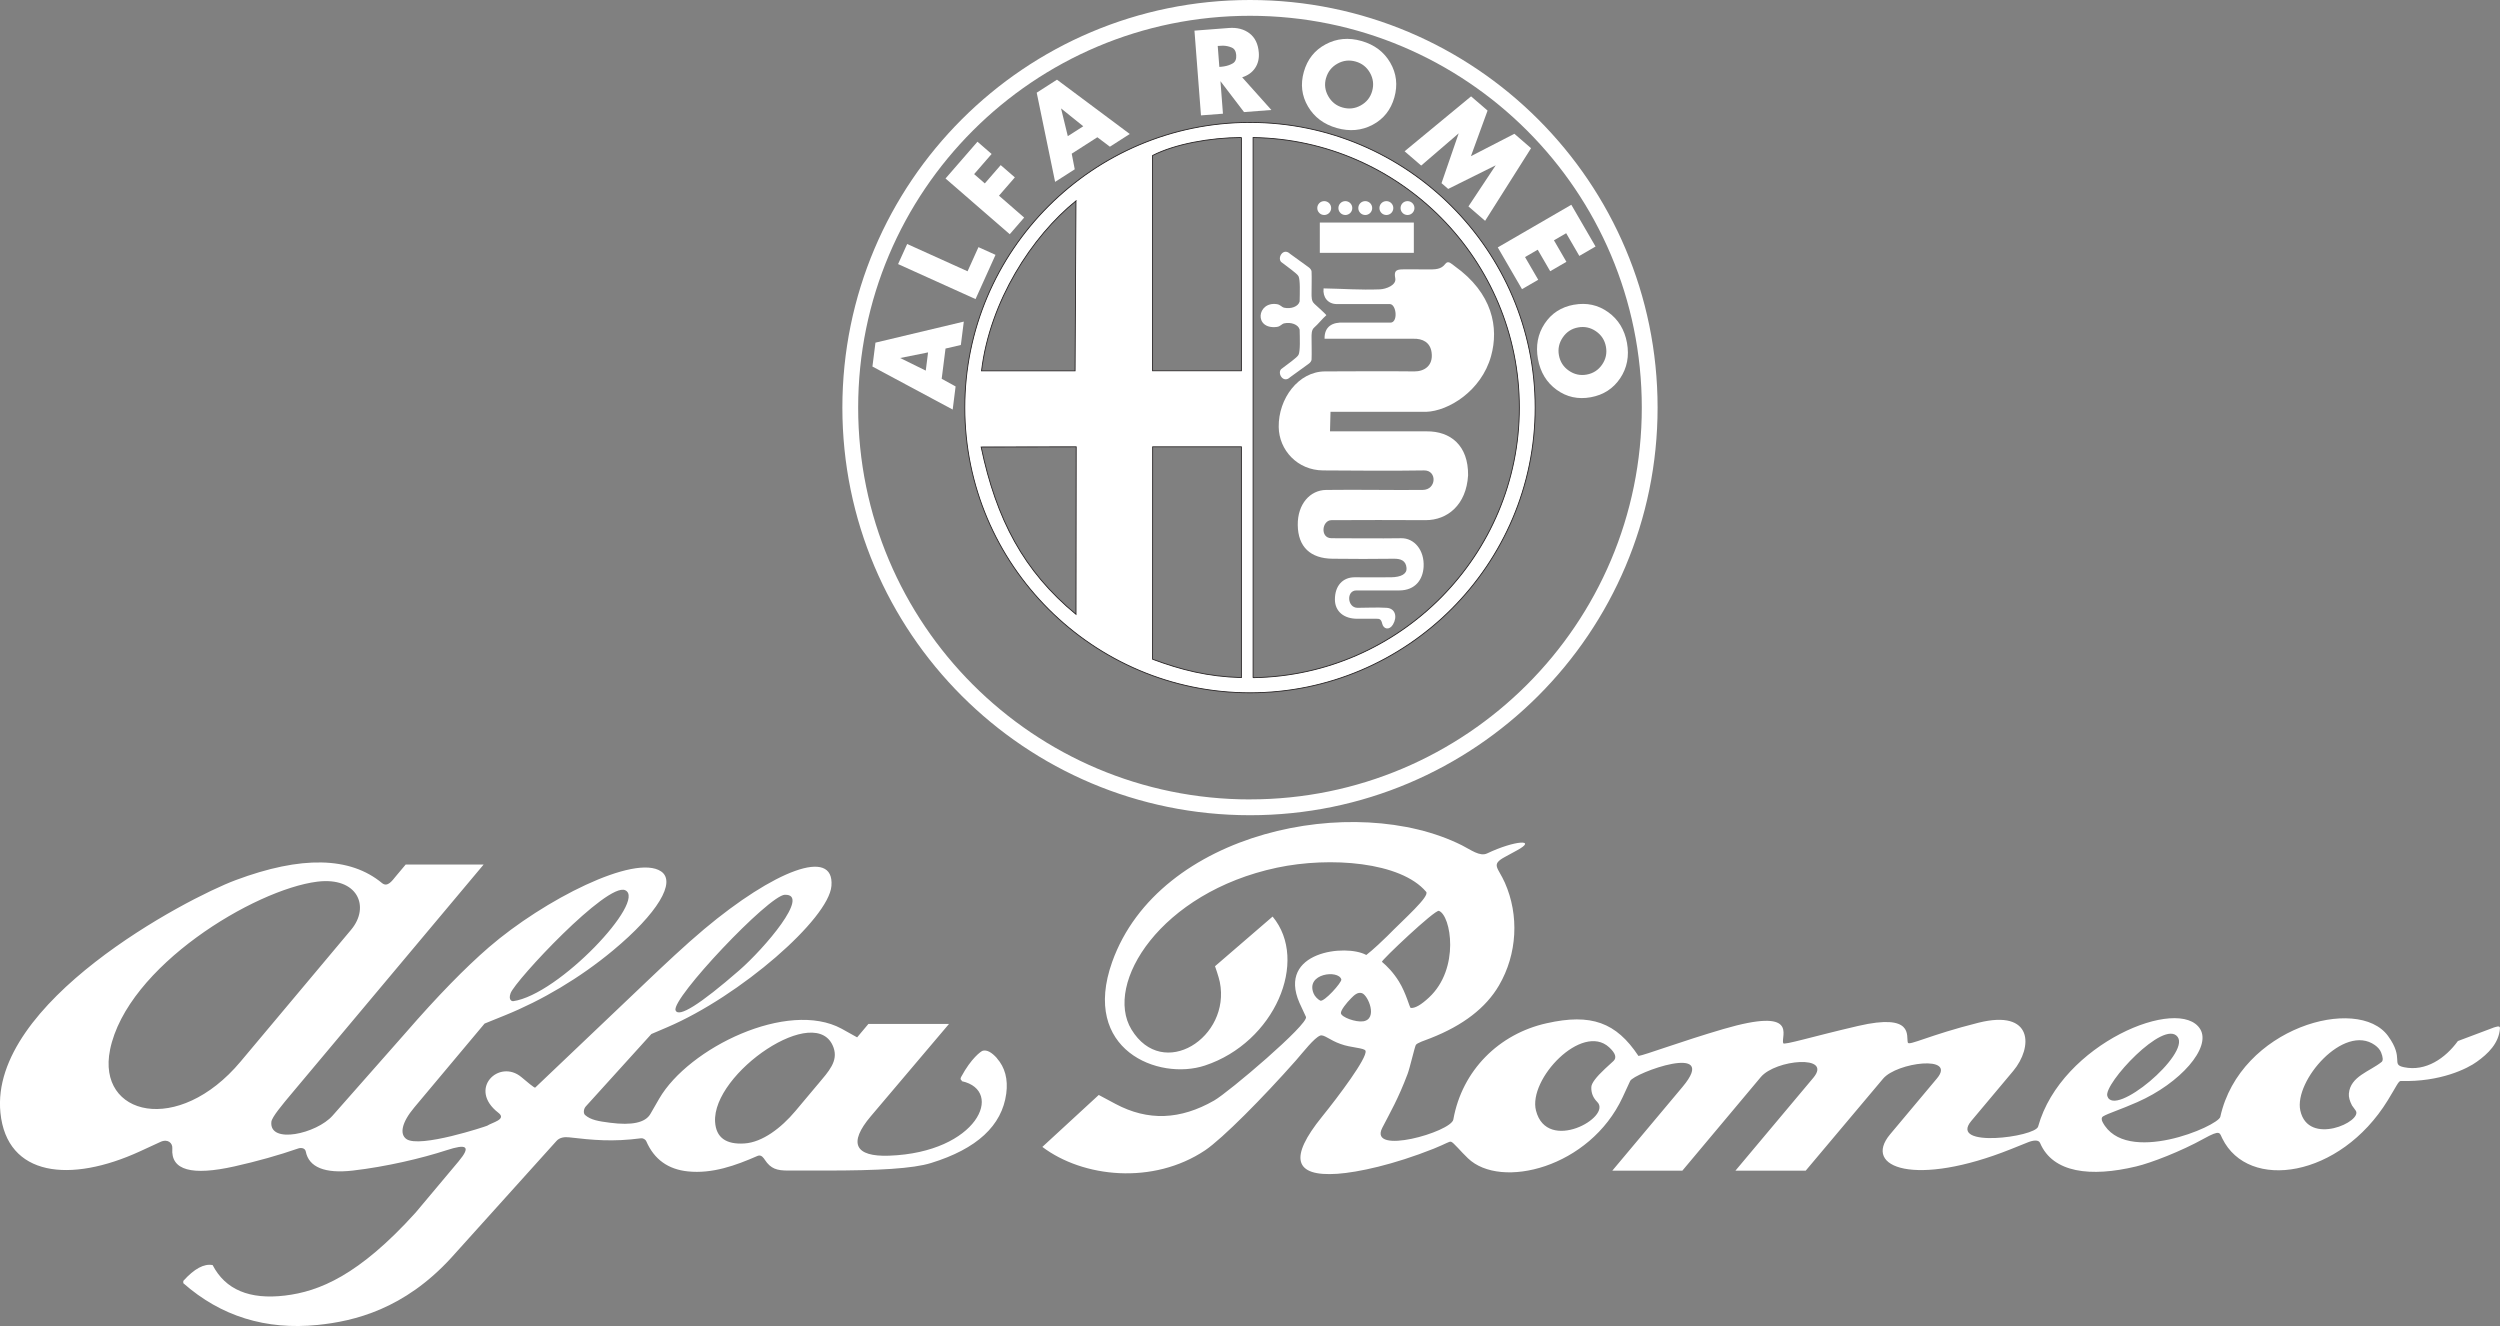 <?xml version="1.0" encoding="UTF-8"?>
<svg id="Layer_2" xmlns="http://www.w3.org/2000/svg" viewBox="0 0 651.97 345.83">
  <rect x="0" y="0" width="651.97" height="345.83" fill="#808080" stroke="none"/>
  <defs>
    <style>
      .cls-1, .cls-2 {
        fill-rule: evenodd;
      }

      .cls-1, .cls-2, .cls-3 {
        fill: #fff;
      }

      .cls-2 {
        stroke: #231f20;
        stroke-miterlimit: 22.93;
        stroke-width: .22px;
      }
    </style>
  </defs>
  <g id="Layer_1-2" data-name="Layer_1">
    <g>
      <path class="cls-3" d="M260.02,275.99c-1.41-1.59-2.66-2.25-3.73-1.97-.44.12-3.01,1.95-5.6,6.77-.49.91.17.78.15,1.17,11.16,2.46,4.13,18.59-18.96,19.43-8.92.32-10.75-3.25-4.77-10.3l20.38-24.06h-21.02s-2.94,3.5-2.94,3.5l-4.06-2.26c-14.01-7.6-39.87,4.98-47.56,18.25l-2.3,3.99c-1.31,2.27-4.82,3.03-10.5,2.29-3.03-.39-5.06-.72-6.53-2.02-.48-.42-.42-1.56.18-2.23l17.11-18.89,4.12-1.76c19.07-8.15,42.16-28.29,42.84-36.87.82-10.22-15.03-3.95-33.18,11.27-4.89,4.09-10.8,9.68-14.46,13.16l-29.62,28.18c-.17.15-2.28-1.63-3.58-2.73-5.81-4.89-14.11,3.05-6.02,9.29,2.25,1.74-1.63,2.51-2.91,3.37-.17.12-17.66,5.95-21.09,3.47-1.78-1.28-1.25-4.28,2.08-8.24l18.32-21.86,5.33-2.16c9.59-3.88,19.47-9.69,28.13-16.89,11.67-9.69,16.6-17.91,12.57-20.64-6.82-4.63-30.55,7.4-44.91,19.79-6.24,5.4-13.44,12.79-21.58,22.16l-19.17,21.74c-4.18,4.73-16.6,7.53-15.97,1.61.14-1.21,2.73-4.33,5.56-7.69l49.79-59.39h-20.33l-2.56,3.05c-.9,1.07-2.14,2.98-3.6,1.78-8.33-6.91-21.06-7.17-38.18-.77-12.95,4.84-64.24,31.88-61.34,60.66,1.68,16.7,18.26,18.39,36.37,10.08l5.36-2.47c1.94-.89,3.21.31,3.1,1.71-.44,5.76,5.19,7.13,16.17,4.68,5.91-1.32,11.62-2.93,16.66-4.68.76-.26,1.79-.12,1.97.78.8,4.12,4.98,5.82,12.28,4.98,8.72-1.01,17.94-3.19,24.48-5.32,5.07-1.65,6.49-1.14,3.09,2.93l-11.21,13.36c-14.8,16.38-25.16,20.57-34.08,21.63-9.24,1.1-15.52-1.54-18.85-7.95-2.23-.43-4.78.94-7.65,4.13-.02.24-.02.44,0,.59,9.81,8.63,21.48,12.26,35.04,10.89,9.57-.97,22.58-4.12,34.83-17.51l27.47-30.49c.81-.9,2.07-1.06,3.23-.93,6.25.72,11.37,1.23,18.82.25.5-.06,1.14.28,1.37.82,2.05,4.68,5.66,7.29,10.84,7.82,6.34.66,12.44-1.53,18.18-4.05.99-.43,1.63.66,1.88,1.03,1.57,2.37,3.18,2.8,6.09,2.8h9.63c13.98,0,22.9-.5,27.63-1.97,11.96-3.69,18.49-9.73,19.61-18.11.49-3.74-.32-6.82-2.45-9.22h0ZM204.68,233.35h0c6.78-.23-5.26,13.93-11.9,19.71-10.25,8.92-15.86,12.43-16.6,10.41-1.12-3.05,24.31-29.98,28.5-30.13h0ZM133.16,259.01h0c1.17-3.25,25.2-29.03,29.89-26.85,5.75,2.68-17.34,27.29-29.25,28.94-.2.03-1.32-.21-.64-2.1h0ZM28.69,273.79h0c4.43-21.79,37.72-41.81,54.04-43.86,10.54-1.32,13.87,6.51,8.85,12.52l-28.84,34.4c-16.26,19.4-37.55,14.15-34.04-3.07h0ZM213.25,282.81h0l-5.83,6.95c-3.68,4.38-8.59,8.14-13.28,8.44-4.84.31-7.39-1.56-7.65-5.59-.83-12.75,26.66-31.55,30.9-19.38,1.22,3.52-1.22,6.11-4.13,9.58h0ZM650.21,268.02l-9.22,3.47c-3.25,4.47-8.35,8.02-14.05,6.83-3.56-.74.21-2.16-4.18-8.17-7.88-10.76-38.59-2.16-43.73,21.1-.54,2.44-24.76,12.86-30.71,1.35-.25-.48-.38-1.16.15-1.47,1.36-.81,4.55-1.77,8.92-3.71,11.23-4.94,19.31-14.21,16.41-19.02-5.37-8.88-36.28,3.72-42.28,25.39-.75,2.75-23.44,5.71-17.44-1.45l10.94-13.04c5.16-6.16,5.31-16.18-9.08-12.58-12.79,3.21-18.13,6.09-18.4,5.18-.49-1.68,1.72-7.75-12.95-4.35-11.97,2.78-19.35,5.07-19.55,4.51-.67-1.87,4.26-9.51-15.6-3.7-10.82,3.16-20.6,6.83-22.15,7.02-5.82-8.77-12.33-11.14-23.94-8.53-12.43,2.75-22.06,12.3-24.34,25.11-.58,3.23-22.23,9.44-18.54,2.18,2.07-4.02,4.16-7.56,6.61-14.06.57-1.49,1.81-6.87,2.14-7.55.28-.54,2.43-1.24,3.86-1.79,8.46-3.32,14.41-7.89,17.83-13.74,4.79-8.19,5.3-18.33,1.54-26.8-1.77-4-3.71-4.69-.06-6.68l3.21-1.75c5.46-2.96-.5-2.67-7.78.79-1.89.9-4.25-.95-6.58-2.12-27.91-13.98-79-3.76-91.2,30.42-8.18,22.94,12.07,31.04,24.21,27.01,18.16-6.02,27.22-27.3,17.63-38.84l-15.02,12.95s.97,2.73,1.25,4.11c2.92,14.46-14.85,25.88-23.04,12.39-7.25-11.95,7.59-35.75,37.94-42.2,13.92-2.95,32.32-1.5,38.91,6.29,1,1.18-5.65,6.98-10.2,11.61-.74.75-3.76,3.62-5.41,4.87-5.25-2.93-23.3-.95-17.42,12.49l1.69,3.65c.79,1.85-20.17,19.66-23.96,21.82-8.81,5.03-17.22,5.41-25.74.86l-4.34-2.32-14.71,13.55c10.56,7.97,28.83,9.99,42.47.87,4.51-3.05,15-13.63,23.64-23.4,1.92-2.19,4.77-5.91,6.36-6.51.96-.36,2.54,1.24,5.26,2.18,2.73,1.04,6.35,1,6.56,1.82.47,1.82-7.04,11.83-11.35,17.16-8.67,10.7-7.33,15.67,4,14.89,5.35-.37,14.61-2.36,25.13-6.55,3.52-1.43,3.96-1.92,4.51-1.81.62.13,2.52,2.53,4.42,4.32,8.55,8.22,31.78,2.47,40.33-15.92l1.96-4.24c.96-2.08,23.63-10.35,13.65,1.55l-18.31,21.84h18.27l20.46-24.41c3.86-4.61,18.78-5.91,13.72.16l-20.34,24.25h18.33l20.19-24c3.59-4.27,19.21-6.24,14.05-.07l-12.21,14.57c-7.37,8.8,6.71,13.81,31.52,3.87l4.43-1.78c1.36-.54,2.79-.72,3.15.19,3.34,7.82,13.21,8.95,25.06,6.11,3.84-.9,11.74-3.96,17.6-7.22,4.5-2.49,4.1-1.54,4.87-.06,6.8,13.81,30.68,10.26,43.12-9.93,2.27-3.68,2.81-5.09,3.41-5.08,10.33.32,17.46-3.26,19.85-5.02,2.87-2.05,5.75-4.78,6.02-8.72.06-.88-1.17-.3-1.76-.15h0ZM567.91,270.43h0c3.28,4.5-16.56,21.23-18.35,15.4-.98-3.18,14.84-20.23,18.35-15.4h0ZM375.25,237.54h0c3.15,1.18,5.55,15.04-2.59,22.6-2.09,1.95-3.68,2.85-4.77,2.71-.28-.03-1.14-3.77-3.08-6.91-1.48-2.38-3.11-4.01-4.42-5.11-.31-.26,13.83-13.67,14.86-13.29h0ZM344.3,260.95h0c-.63-.32-1.44-1.12-1.74-1.9-2.12-5.22,6.51-6.21,7.24-3.63.2.74-4.55,6.03-5.51,5.53h0ZM355.46,266.35h0c-1.9.28-5.67-1.07-5.77-2.13-.07-.75,1.48-2.71,2.67-3.89.75-.75,1.67-1.69,2.81-1.33,1.62.51,4.26,6.78.29,7.36h0ZM420.75,276.72h0l-2.2,2.02c-2.32,2.17-3.51,3.76-3.55,4.74-.07,1.52.45,2.8,1.55,3.91,3.92,3.91-13.1,13.45-15.98,2.25-2.11-8.2,12-23.01,19.07-16.52,1.67,1.54,2.05,2.72,1.11,3.61h0ZM621.1,276.94h0c-3.08,2.49-8.15,3.75-8.54,8.24-.08.91.2,1.94.82,3.12l.94,1.3c2.05,2.82-12.39,9.46-14.43,0-1.66-7.73,11.36-22.77,19.44-17.06.8.57,1.34,1.21,1.63,1.92.52,1.31.56,2.14.13,2.49h0Z"/>
      <path class="cls-1" d="M325.98,212.6c58.71,0,106.3-47.59,106.3-106.3S384.69,0,325.98,0s-106.3,47.59-106.3,106.3,47.59,106.3,106.3,106.3h0ZM325.98,208.47c56.43,0,102.18-45.74,102.18-102.18S382.41,4.12,325.98,4.12s-102.18,45.74-102.18,102.18,45.74,102.18,102.18,102.18h0Z"/>
      <path class="cls-2" d="M325.98,180.67c40.96,0,74.37-33.41,74.37-74.37s-33.41-74.37-74.37-74.37-74.37,33.41-74.37,74.37,33.41,74.37,74.37,74.37h0ZM326.79,176.73c38.34-.54,69.44-31.97,69.44-70.43s-31.1-69.89-69.44-70.43v140.87h0ZM323.74,35.86c-8.31.04-17.41,1.74-23.16,4.69v56.15h23.16v-60.85h0ZM323.74,116.52h-23.14l-.02,55.4c7.36,2.74,14.33,4.54,23.16,4.79v-60.19h0ZM280.61,52.39c-11.48,9.23-22.47,26.17-24.64,44.33h24.4l.23-44.33h0ZM255.87,116.57c3.96,18.86,11.09,32.41,24.74,43.64l.05-43.69-24.79.05h0Z"/>
      <path class="cls-1" d="M342.74,79.17c-.74-.62-.71-1.74-.7-2.79,0-1.8.07-3.86,0-5.57-.01-.38-.37-.81-.67-1.04-1.65-1.21-3.29-2.37-4.94-3.58-1.74-1.67-3.37.97-2.33,2.12,1.53,1.21,4.16,2.99,4.54,3.74.47.96.33,4.34.29,6.57-.34,1.33-2.27,2.02-4.03,1.63-.68-.15-.96-.79-1.91-.93-5.24-.76-6.05,6.69,0,5.94.96-.12,1.22-.78,1.91-.93,1.76-.39,3.69.29,4.03,1.63.05,2.23.19,5.61-.29,6.57-.37.76-3.01,2.54-4.54,3.74-1.04,1.14.6,3.79,2.33,2.12,1.65-1.21,3.29-2.37,4.94-3.58.3-.22.66-.66.67-1.04.07-1.72,0-3.78,0-5.57-.01-1.05-.04-2.16.7-2.79,1.01-.87,2.14-2.33,3.15-3.2.17,0-2.62-2.55-3.15-3.01h0Z"/>
      <path class="cls-1" d="M345.2,75.21c5.22.09,9.43.45,14.64.25,1.62-.06,4.37-1.09,4.03-2.88-.35-1.82.12-2.29,1.81-2.33,2.63-.06,5.27.05,7.9,0,2.18-.04,2.83-.81,3.43-1.53.71-.85,1.59.14,2.29.64,9.98,7.1,11.62,16.11,9.54,23.54-2.54,9.08-11.12,14.31-16.92,14.5h-24.94c-.04,1.7-.08,3.39-.13,5.09h25.19c6.24-.06,10.9,3.68,10.82,11.45-.45,7.74-5.4,11.72-11.07,11.71-8.19-.02-16.37-.07-24.56,0-2.51.02-3.02,4.7,0,4.71,6.07.01,12.13.09,18.2,0,3.35-.05,6.08,3.07,5.83,7.48-.19,3.25-2.11,6.12-6.34,6.14-3.73.01-7.46,0-11.2,0-2.67,0-2.41,4.52.31,4.53,2.63,0,4.95-.16,7.58,0,2.31.14,2.84,2.39,1.65,4.37-.91,1.52-2.45,1.26-2.8-.25-.27-1.17-.71-1.29-1.53-1.27-1.61.03-3.22-.03-4.84,0-3.65.06-5.93-1.95-5.96-4.96-.03-3.71,2.11-5.83,5.07-5.85,3.18-.02,6.36.04,9.54,0,2.7-.04,4.19-.89,4.07-2.42-.16-1.98-1.57-2.44-3.31-2.42-5.34.07-10.69.07-16.03,0-5.7-.07-8.96-3.06-9.03-8.78-.07-5.51,3.25-9.11,7.38-9.16,8.4-.11,16.8.07,25.19,0,3.66-.03,3.8-5.14.38-5.09-8.78.14-17.56.05-26.34,0-6.7-.04-11.5-5.3-11.58-11.32-.1-7.42,5.15-14.49,12.09-14.5,8.14-.02,15.13-.09,23.27,0,2.45.03,5-1.36,4.51-4.96-.35-2.58-2.28-3.64-4.81-3.56h-23.1c-.07-3.24,2.13-4.37,4.96-4.2h12.09c2.19.17,1.73-4.77,0-4.84h-13.87c-2.31-.01-3.69-1.78-3.44-4.07h0Z"/>
      <path class="cls-1" d="M367.06,56.07c1,0,1.81-.81,1.81-1.81s-.81-1.81-1.81-1.81-1.81.81-1.81,1.81.81,1.81,1.81,1.81h0ZM361.55,56.07c1,0,1.81-.81,1.81-1.81s-.81-1.81-1.81-1.81-1.81.81-1.81,1.81.81,1.81,1.81,1.81h0ZM356.04,56.07c1,0,1.81-.81,1.81-1.81s-.81-1.81-1.81-1.81-1.81.81-1.81,1.81.81,1.81,1.81,1.81h0ZM350.85,56.07c1,0,1.81-.81,1.81-1.81s-.81-1.81-1.81-1.81-1.81.81-1.81,1.81.81,1.81,1.81,1.81h0ZM345.34,56.07c1,0,1.81-.81,1.81-1.81s-.81-1.81-1.81-1.81-1.81.81-1.81,1.81.81,1.81,1.81,1.81h0Z"/>
      <path class="cls-1" d="M368.71,65.94h-24.52v-7.9h24.52v7.9h0Z"/>
      <path class="cls-3" d="M246.58,90.9l-1,7.88,3.63,2-.76,6.03-20.93-11.22.79-6.23,23.04-5.49-.77,6.1-4,.93h0ZM242.03,91.9l-7.29,1.46,6.69,3.29.6-4.75h0Z"/>
      <polygon class="cls-3" points="236.58 63.63 252.33 70.75 255.17 64.45 259.62 66.46 254.41 78 234.21 68.87 236.58 63.63 236.58 63.63"/>
      <polygon class="cls-3" points="258.6 40.16 254.04 45.41 256.83 47.83 260.97 43.06 264.66 46.26 260.52 51.03 267.09 56.74 263.33 61.08 246.58 46.55 254.91 36.96 258.6 40.16 258.6 40.16"/>
      <path class="cls-3" d="M286.18,35.79l-6.69,4.29.79,4.07-5.12,3.28-4.8-23.26,5.29-3.39,18.98,14.16-5.18,3.32-3.28-2.47h0ZM282.5,32.93l-5.79-4.66,1.76,7.24,4.03-2.58h0Z"/>
      <path class="cls-3" d="M323.94,20.16l7.62,8.52-7.13.55-6.15-8.06.65,8.48-5.73.44-1.7-22.1,8.95-.69c2.16-.17,3.97.3,5.41,1.4,1.44,1.1,2.25,2.78,2.42,5.03.12,1.55-.21,2.89-.97,4.02-.77,1.14-1.89,1.94-3.37,2.41h0ZM317.99,17.45c.2-.02.4-.03.6-.05.2-.02.4-.04.59-.08.86-.13,1.63-.4,2.31-.79.68-.4.98-1.13.9-2.19-.08-.99-.47-1.64-1.17-1.94-.7-.3-1.46-.47-2.29-.49-.24.02-.48.03-.7.04-.22,0-.44.02-.66.03l.42,5.47h0Z"/>
      <path class="cls-3" d="M340.03,18.72c.92-3.24,2.81-5.63,5.68-7.16,2.87-1.54,5.98-1.83,9.35-.87,3.37.96,5.87,2.84,7.5,5.65,1.63,2.81,1.99,5.84,1.07,9.08-.92,3.24-2.81,5.62-5.67,7.13-2.86,1.51-5.97,1.79-9.34.84-3.37-.96-5.87-2.83-7.51-5.62-1.64-2.79-2-5.81-1.08-9.05h0ZM345.81,20.36c-.47,1.64-.27,3.22.58,4.72.85,1.51,2.1,2.5,3.74,2.96,1.66.47,3.25.29,4.75-.55,1.51-.84,2.49-2.08,2.96-3.72.47-1.66.29-3.25-.55-4.75-.84-1.51-2.09-2.49-3.75-2.97-1.66-.47-3.25-.29-4.75.55-1.51.84-2.49,2.09-2.97,3.75h0Z"/>
      <polygon class="cls-3" points="366.3 39.45 383.64 25.13 387.94 28.84 383.6 40.73 394.93 34.89 399.28 38.65 387.3 57.59 382.95 53.83 390.06 43.11 377.67 49.27 375.93 47.77 380.41 34.77 370.63 43.18 366.3 39.45 366.3 39.45"/>
      <polygon class="cls-3" points="411.87 66.74 408.44 60.82 405.25 62.67 408.5 68.28 404.27 70.73 401.02 65.12 397.71 67.04 401.15 72.96 396.92 75.41 390.6 64.52 409.78 53.4 416.1 64.29 411.87 66.74 411.87 66.74"/>
      <path class="cls-3" d="M410.47,79.47c3.31-.6,6.29.05,8.93,1.94,2.64,1.9,4.27,4.57,4.9,8.01.62,3.44.03,6.52-1.77,9.22-1.81,2.7-4.37,4.36-7.68,4.96-3.31.6-6.28-.05-8.9-1.95-2.62-1.9-4.24-4.57-4.87-8.02-.62-3.44-.04-6.52,1.74-9.22,1.78-2.7,4.33-4.35,7.65-4.95h0ZM411.55,85.39c-1.68.3-3.01,1.17-3.99,2.6-.98,1.43-1.32,2.98-1.01,4.66.31,1.7,1.17,3.04,2.59,4.02,1.42.98,2.96,1.32,4.64,1.02,1.7-.31,3.04-1.17,4.02-2.59.98-1.42,1.32-2.98,1.01-4.68-.31-1.7-1.17-3.04-2.59-4.02-1.42-.98-2.97-1.32-4.68-1.01h0Z"/>
    </g>
  </g>
</svg>